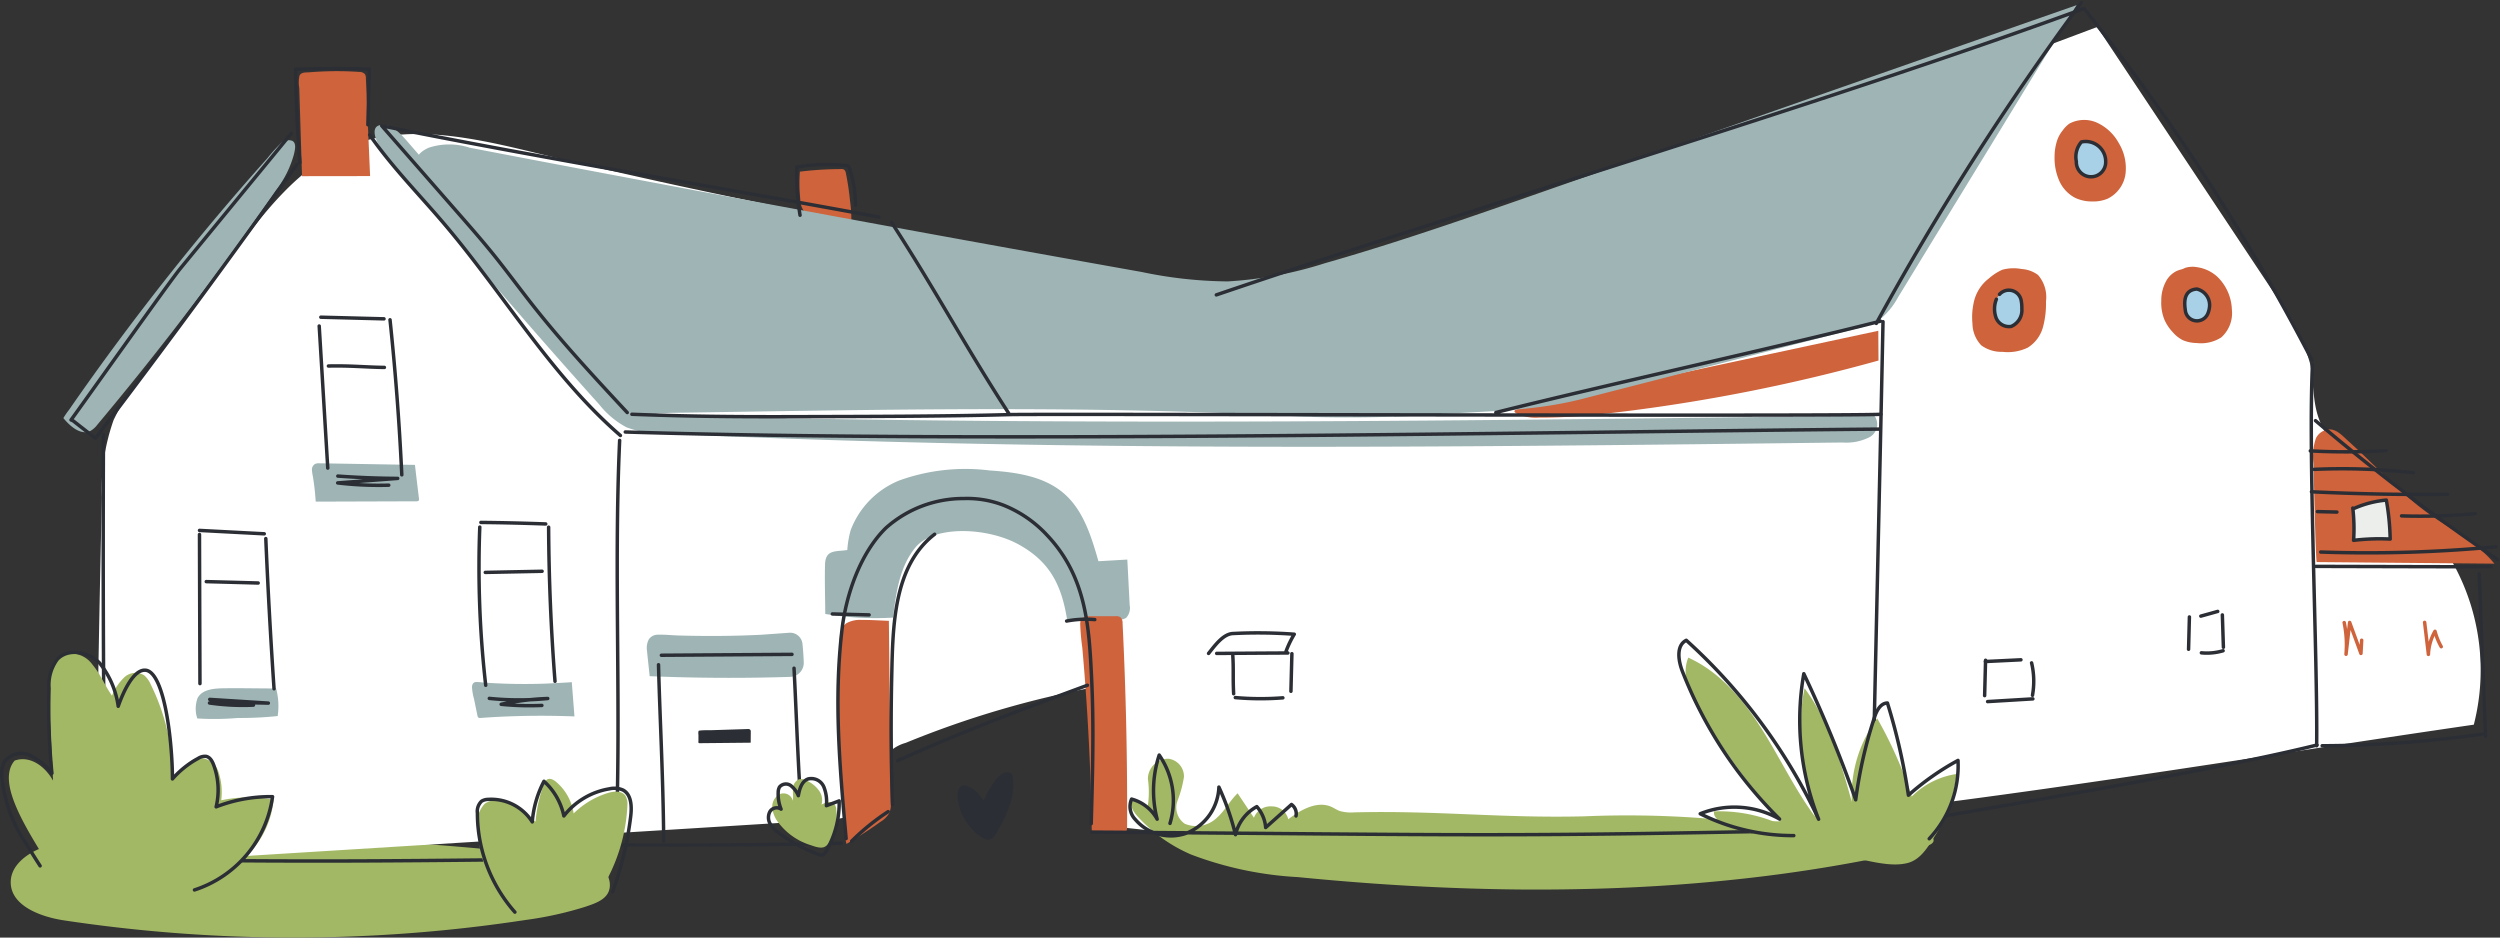<?xml version="1.0" encoding="utf-8"?>
<svg xmlns="http://www.w3.org/2000/svg" width="221.372" height="83.021" viewBox="0 0 221.372 83.021">
  <rect x="0" y="0" width="221.372" height="83.021" fill="#333333" stroke="none"/>
  <g id="Groupe_847" data-name="Groupe 847" transform="translate(-0.224 -0.163)">
    <g id="Groupe_48" data-name="Groupe 48" transform="translate(1.172 74.176)">
      <path id="Tracé_20" data-name="Tracé 20" d="M5.561.058a19.678,19.678,0,0,0-6.679.984c-1.3.511-2.631,1.509-2.7,2.906C-3.926,6.1-1.243,7.122.885,7.443a136.359,136.359,0,0,0,40.906-.037,31.557,31.557,0,0,0,5.221-1.151c1.117-.373,2.388-.788,2.2-2.209A2.339,2.339,0,0,0,47.065,2.1c-1.9-.312-3.841-.461-5.753-.663Q29.881.248,18.375.016,11.969-.113,5.561.058" transform="translate(3.823 0.04)" fill="#a3b865"/>
    </g>
    <g id="Groupe_49" data-name="Groupe 49" transform="translate(8.705 2.553)">
      <path id="Tracé_21" data-name="Tracé 21" d="M.319,24.695a18.46,18.46,0,0,1,1.038-6.863A18.4,18.4,0,0,1,3.718,14.1L12.135,2.87c2.7-3.6,5.586-7.349,9.712-9.145C27.19-8.6,33.331-7.147,39-5.767,55.137-1.838,71.483,1.184,87.82,4.2,93.958,5.334,100.178,6.473,106.4,6c5.606-.43,11.023-2.153,16.369-3.9Q150.094-6.826,177-16.979q8.011,12.046,16.02,24.093a17.053,17.053,0,0,1,2.818,5.655c.329,1.529.236,3.137.692,4.632,1.1,3.581,4.884,5.451,7.741,7.869A19.5,19.5,0,0,1,210.353,44.8c-40.361,5.864-81.146,13.924-121.618,8.865q-.151-6.115-.3-12.228a85.2,85.2,0,0,0-16.938,4.975,3.442,3.442,0,0,0-2.079,1.61c-.326.81-.007,1.743-.179,2.6-.4,1.964-2.9,2.506-4.9,2.629l-19.172,1.19L25.99,55.626,6.818,56.816l-4.752.295c-1.306.081-2.265.277-2.28-1.276-.032-3.2.076-6.4.123-9.6q.144-9.561.356-19.118.026-1.208.054-2.42" transform="translate(0.219 16.979)" fill="#fff"/>
    </g>
    <g id="Groupe_50" data-name="Groupe 50" transform="translate(134.326 29.453)">
      <path id="Tracé_22" data-name="Tracé 22" d="M8.19,2.34q9.2-1.973,18.4-3.949c0,.879.012,1.755.017,2.634A155.4,155.4,0,0,1,4.285,5.511c-1.711.214-3.424.4-5.142.5-.859.047-1.718.074-2.577.069A4.216,4.216,0,0,1-5.288,5.8c-.616-.292-.312-.432.2-.55q1.27-.291,2.543-.572,2.526-.563,5.059-1.112Q5.35,2.948,8.19,2.34" transform="translate(5.631 1.609)" fill="#ce633c"/>
    </g>
    <g id="Groupe_51" data-name="Groupe 51" transform="translate(57.502 56.19)">
      <path id="Tracé_23" data-name="Tracé 23" d="M.149,2.281q6.218.258,12.442.061a1.243,1.243,0,0,0,1.2-1.289c-.017-.542-.056-1.087-.113-1.627a1.094,1.094,0,0,0-1.161-.992c-.994.071-2.383.172-2.575.182q-1.815.088-3.635.1T2.65-1.325c-.579-.02-1.171-.086-1.75-.069a.969.969,0,0,0-.825.407A1.641,1.641,0,0,0-.087.045c.069.746.162,1.49.233,2.234a0,0,0,0,0,0,0" transform="translate(0.102 1.568)" fill="#9fb4b5"/>
    </g>
    <g id="Groupe_52" data-name="Groupe 52" transform="translate(182.154 10.783)">
      <path id="Tracé_24" data-name="Tracé 24" d="M0,1.924A4.992,4.992,0,0,0,.4,4.032,3.118,3.118,0,0,0,1.839,5.583a3.479,3.479,0,0,0,1.48.314,3.3,3.3,0,0,0,1.387-.25A2.871,2.871,0,0,0,6.284,3.433,4.273,4.273,0,0,0,5.677.714,4.187,4.187,0,0,0,3.7-1.105,2.786,2.786,0,0,0,1.318-1a2.52,2.52,0,0,0-.6.609A2.806,2.806,0,0,0,.189.616,4.62,4.62,0,0,0,0,1.924" transform="translate(0 1.323)" fill="#ce633c"/>
    </g>
    <g id="Groupe_53" data-name="Groupe 53" transform="translate(191.598 23.787)">
      <path id="Tracé_25" data-name="Tracé 25" d="M.3.677A3.551,3.551,0,0,0-.2,2.542,3.986,3.986,0,0,0,.092,4.253,3.955,3.955,0,0,0,.821,5.331a2.941,2.941,0,0,0,.884.7,3.215,3.215,0,0,0,1.217.253,3.309,3.309,0,0,0,2.194-.5,2.883,2.883,0,0,0,.935-2.464A4.245,4.245,0,0,0,4.8.451,3.366,3.366,0,0,0,2.958-.432a2.2,2.2,0,0,0-1,.049c-.118.044-.223.106-.346.14a2.854,2.854,0,0,0-.481.164A2.177,2.177,0,0,0,.3.677" transform="translate(0.205 0.465)" fill="#ce633c"/>
    </g>
    <g id="Groupe_54" data-name="Groupe 54" transform="translate(174.856 23.92)">
      <path id="Tracé_26" data-name="Tracé 26" d="M.016,2.906A2.835,2.835,0,0,0,.8,4.828,3.031,3.031,0,0,0,2.677,5.4a4.073,4.073,0,0,0,2.246-.378A3.106,3.106,0,0,0,6.258,3.218,7.9,7.9,0,0,0,6.526.94a2.978,2.978,0,0,0-.709-2.351,2.736,2.736,0,0,0-1.451-.523,3.788,3.788,0,0,0-1.708.066,4.721,4.721,0,0,0-1.178.761A3.617,3.617,0,0,0,.107,1.144,5.9,5.9,0,0,0,.016,2.906" transform="translate(0.011 1.998)" fill="#ce633c"/>
    </g>
    <g id="Groupe_55" data-name="Groupe 55" transform="translate(73.267 41.73)">
      <path id="Tracé_27" data-name="Tracé 27" d="M.021,7.584a26.726,26.726,0,0,0,6,.324C6.282,5.719,6.6,3.4,8,1.7c1.667-2.018,6.433-1.777,9.165-.258S20.94,5,21.433,8.082l4.447.017a1.263,1.263,0,0,0,.785-.172,1.273,1.273,0,0,0,.309-1.119q-.1-2.021-.209-4.04l-2.558.147C23.581.721,22.872-1.6,21.144-3.093c-1.765-1.527-4.239-1.873-6.568-2.03a17.267,17.267,0,0,0-8.014.891A7.7,7.7,0,0,0,2.269.164a8.829,8.829,0,0,0-.3,1.76C.932,2.076.038,1.867,0,3.193c-.042,1.46.012,2.931.02,4.391" transform="translate(0.014 5.214)" fill="#9fb4b5"/>
    </g>
    <g id="Groupe_56" data-name="Groupe 56" transform="translate(42.019 60.552)">
      <path id="Tracé_28" data-name="Tracé 28" d="M.285,1.761a.276.276,0,0,0,.091.184.276.276,0,0,0,.184.029,74.592,74.592,0,0,1,8.316-.135L8.64-1.2c0,.022-2.221.13-2.423.137-.815.027-1.627.034-2.442.025s-1.622-.042-2.432-.088C1.14-1.14.936-1.155.732-1.17A4.974,4.974,0,0,0,.16-1.209c-.25.015-.349.216-.356.442A4.716,4.716,0,0,0-.024.261c.083.4.167.805.25,1.21.02.1.039.191.059.29" transform="translate(0.196 1.211)" fill="#9fb4b5"/>
    </g>
    <g id="Groupe_57" data-name="Groupe 57" transform="translate(27.852 41.187)">
      <path id="Tracé_29" data-name="Tracé 29" d="M.194,2.012l8.9-.029c.086,0,.184-.007.228-.079a.26.26,0,0,0,.017-.162Q9.156.251,8.981-1.243q-1.3-.018-2.6-.042l-2.6-.044L1.2-1.373l-.658-.01a.857.857,0,0,0-.407.061.584.584,0,0,0-.27.582,4.361,4.361,0,0,0,.081.533C-.017.007.012.22.042.434c.056.422.1.847.13,1.271.01.1.015.2.022.307" transform="translate(0.133 1.383)" fill="#9fb4b5"/>
    </g>
    <g id="Groupe_58" data-name="Groupe 58" transform="translate(17.554 61.106)">
      <path id="Tracé_30" data-name="Tracé 30" d="M4.3,1.459A6.117,6.117,0,0,0,4.16-.983C2.614-.983,1.065-1.02-.481-1c-.788.015-1.9.064-2.315.874A2.741,2.741,0,0,0-2.82,1.673a24.858,24.858,0,0,0,3.6-.044A31.925,31.925,0,0,0,4.3,1.459" transform="translate(2.96 1.003)" fill="#9fb4b5"/>
    </g>
    <g id="Groupe_59" data-name="Groupe 59" transform="translate(95.876 54.727)">
      <path id="Tracé_31" data-name="Tracé 31" d="M.607,11.35l2.6.029a.567.567,0,0,0,.439-.125.552.552,0,0,0,.088-.366q.044-9.031-.4-18.057a.7.7,0,0,0-.194-.545.677.677,0,0,0-.42-.091H.467c-.538,0-.876.1-.884.695A20.314,20.314,0,0,0-.23-5q.1,1.149.191,2.3.35,4.5.518,9.013c.015.42.14,5.041.128,5.041" transform="translate(0.417 7.804)" fill="#ce633c"/>
    </g>
    <g id="Groupe_60" data-name="Groupe 60" transform="translate(74.472 55.058)">
      <path id="Tracé_32" data-name="Tracé 32" d="M.424,11.751q1.561-.924,3.036-1.976A2.131,2.131,0,0,0,4.216,9a2.2,2.2,0,0,0,.13-.94Q4.257.029,4.169-8c-.808-.029-1.62-.088-2.43-.079a2.439,2.439,0,0,0-1.328.292A1.455,1.455,0,0,0-.168-6.662c-.088.83-.071,1.686-.091,2.521q-.118,5.11.2,10.215c.029.481.344,5.677.486,5.677" transform="translate(0.291 8.079)" fill="#ce633c"/>
    </g>
    <g id="Groupe_61" data-name="Groupe 61" transform="translate(71.011 15.134)">
      <path id="Tracé_33" data-name="Tracé 33" d="M2.162,0a.485.485,0,0,1,.307.049.486.486,0,0,1,.162.324,23.3,23.3,0,0,1,.358,2.4,11.917,11.917,0,0,1,.1,2.472,11.541,11.541,0,0,1-2.067-.43A7.462,7.462,0,0,1-.265,4.42,1.92,1.92,0,0,1-1.411,2.68,13.874,13.874,0,0,1-1.446.228,29.883,29.883,0,0,1,2.162,0" transform="translate(1.487 0.002)" fill="#ce633c"/>
    </g>
    <g id="Groupe_62" data-name="Groupe 62" transform="translate(26.676 6.468)">
      <path id="Tracé_34" data-name="Tracé 34" d="M.173,5.508,6.2,5.5q-.184-4.33-.373-8.662a.67.67,0,0,0-.083-.361.671.671,0,0,0-.525-.2q-1.451-.1-2.906-.052-.744.026-1.485.083c-.3.025-.734-.027-.879.3A2.818,2.818,0,0,0-.07-2.3L-.026-.862q.048,1.5.093,3Q.119,3.821.173,5.508" transform="translate(0.119 3.787)" fill="#ce633c"/>
    </g>
    <g id="Groupe_63" data-name="Groupe 63" transform="translate(205.055 38.184)">
      <path id="Tracé_35" data-name="Tracé 35" d="M.186,6.963l15.728.14c-1.546-1.895-3.829-3-5.817-4.425C7.5.814,5.375-1.611,3-3.734c-.464-.412-.984-1.031-1.654-1.053a1.4,1.4,0,0,0-1.237.8A4.778,4.778,0,0,0-.089-1.729Q-.071-.381-.037.962c.012.5.145,6,.223,6" transform="translate(0.128 4.787)" fill="#ce633c"/>
    </g>
    <g id="Groupe_64" data-name="Groupe 64" transform="translate(33.4 11.223)">
      <path id="Tracé_36" data-name="Tracé 36" d="M11.785,14.672a7.689,7.689,0,0,0,2.4,2.013,8.495,8.495,0,0,0,3.137.55c34.811,1.642,69.7,1.22,104.552.8a4.567,4.567,0,0,0,2.359-.454,1.3,1.3,0,0,0,.457-1.932c-35.15.457-70.312.913-105.455.044a7.823,7.823,0,0,1-3.483-.623,7.078,7.078,0,0,1-1.941-1.74q-9.5-10.968-19-21.93c-.538-.621-1.4-1.62-2.4-1.473-.776.115-.508,1.011-.3,1.47A12.315,12.315,0,0,0-6.015-6.085q1.193,1.465,2.4,2.923,2.4,2.9,4.848,5.778T6.162,8.333q2.474,2.831,4.987,5.633c.214.236.425.471.636.707" transform="translate(8.103 10.088)" fill="#9fb4b5"/>
    </g>
    <g id="Groupe_65" data-name="Groupe 65" transform="translate(5.835 12.566)">
      <path id="Tracé_37" data-name="Tracé 37" d="M0,14.588c.616.749,1.573,1.576,2.43,1.119a2.11,2.11,0,0,0,.589-.545q8.372-10,15.8-20.733a9.158,9.158,0,0,0,1.608-3.235c.071-.346.238-.95-.16-1.158a.988.988,0,0,0-1,.221,12.669,12.669,0,0,0-1.208,1.328c-.42.466-.837.938-1.252,1.409q-1.244,1.414-2.464,2.85Q11.884-1.263,9.521,1.712t-4.609,6Q2.655,10.748.5,13.861a6.863,6.863,0,0,0-.5.727" transform="translate(0 10.03)" fill="#9fb4b5"/>
    </g>
    <g id="Groupe_66" data-name="Groupe 66" transform="translate(37.053 0.616)">
      <path id="Tracé_38" data-name="Tracé 38" d="M9.544,19.759a8.461,8.461,0,0,0,2.756,2.31,8.534,8.534,0,0,0,3.554.452c19.339-.28,36.9-.709,56.217.341a118.6,118.6,0,0,0,12.034-.216c4.443-.319,8.311-.258,12.626-1.365l24-6.156a6.577,6.577,0,0,0,2.535-1.046,6.558,6.558,0,0,0,1.416-1.8q7.9-12.934,15.809-25.862Q116.851-5.32,93.206,2.948c-6.391,2.234-12.79,4.47-19.3,6.328a34.705,34.705,0,0,1-8.578,1.605,38.3,38.3,0,0,1-7.631-.837Q48.513,8.409,39.336,6.735T20.989,3.351Q11.851,1.646,2.718-.093L-1.815-.962a5.8,5.8,0,0,0-3.62.007c-2.837,1.271.442,3.9,1.573,5.248q5.9,7.01,11.98,13.863c.211.238,1.149,1.6,1.426,1.6" transform="translate(6.562 13.585)" fill="#9fb4b5"/>
    </g>
    <g id="Groupe_67" data-name="Groupe 67" transform="translate(54.734 28.653)">
      <path id="Tracé_39" data-name="Tracé 39" d="M24.957,26.334c.118-4.46.25-8.541.027-13-.216-4.32-.425-8.826-3.917-12.52a10.6,10.6,0,0,0-3.873-2.673,8.933,8.933,0,0,0-3.512-.592,10.3,10.3,0,0,0-6.9,2.6c-2.248,2.2-3.522,5.856-3.89,8.978-.741,6.254-.2,12.255.361,18.526M-16.8-7.6c-.542,11.926.184,24.331-.358,36.257m.859-37c31.547.974,79.2.025,111.147-.258m.221-9.509c-.285,14.025-.763,34.352-.979,44.921m-83-26.1c-3.655,2.823-3.7,8.136-3.8,12.672q-.125,5.633.071,11.268m30.133-13.19c.076,1.173,0,2.035.076,3.372m5.157-3.544q-.044,1.664-.086,3.326M133.1-14.321c-.4,7.844.459,25.909.368,33.761M94.089,26.815c7.871-1.5,28.894-4.84,39.421-7.444m-29.36-7.5L104.068,15M122.2,8.036l-.074,2.859m-13.9,1.208a7.017,7.017,0,0,1,.079,2.867m16.813-7.113c.032.952.061,1.907.093,2.859M6.976,25.274a20.1,20.1,0,0,0-3.23,2.612M7.82,20.753c6.281-2.791,10.525-4.344,16.8-6.671m11.448-2.818q3.152-.022,6.3-.039m-4.651,3.949a25.642,25.642,0,0,0,4.209.022m-6.578-3.932c.547-.68,1.284-1.721,2.157-1.762a44.564,44.564,0,0,1,5.432.061A8.864,8.864,0,0,0,42.2,11.1" transform="translate(17.159 18.106)" fill="none" stroke="#2b2e34" stroke-linecap="round" stroke-linejoin="round" stroke-width="0.308"/>
    </g>
    <g id="Groupe_68" data-name="Groupe 68" transform="translate(176.835 25.846)">
      <path id="Tracé_40" data-name="Tracé 40" d="M.1.482A2.33,2.33,0,0,0,.071,2.126a1.227,1.227,0,0,0,1.343.763,1.557,1.557,0,0,0,.94-1.554A3.464,3.464,0,0,0,2.3.624,1.11,1.11,0,0,0,.385.04S.378.05.373.052" transform="translate(0.067 0.331)" fill="#a8d1e7"/>
    </g>
    <g id="Groupe_69" data-name="Groupe 69" transform="translate(176.835 25.846)">
      <path id="Tracé_41" data-name="Tracé 41" d="M.1.482A2.33,2.33,0,0,0,.071,2.126a1.227,1.227,0,0,0,1.343.763,1.557,1.557,0,0,0,.94-1.554A3.464,3.464,0,0,0,2.3.624,1.11,1.11,0,0,0,.385.04S.378.05.373.052" transform="translate(0.067 0.331)" fill="none" stroke="#2b2e34" stroke-linecap="round" stroke-linejoin="round" stroke-width="0.308"/>
    </g>
    <g id="Groupe_70" data-name="Groupe 70" transform="translate(184.065 12.663)">
      <path id="Tracé_42" data-name="Tracé 42" d="M.275.043A2.013,2.013,0,0,0-.172,1.771a1.3,1.3,0,0,0,2.592.187,2.224,2.224,0,0,0,0-.339A1.768,1.768,0,0,0,.275.043" transform="translate(0.189 0.029)" fill="#a8d1e7"/>
    </g>
    <g id="Groupe_71" data-name="Groupe 71" transform="translate(184.065 12.663)">
      <path id="Tracé_43" data-name="Tracé 43" d="M.275.043A2.013,2.013,0,0,0-.172,1.771a1.3,1.3,0,0,0,2.592.187,2.224,2.224,0,0,0,0-.339A1.768,1.768,0,0,0,.275.043" transform="translate(0.189 0.029)" fill="none" stroke="#2b2e34" stroke-linecap="round" stroke-linejoin="round" stroke-width="0.308"/>
    </g>
    <g id="Groupe_72" data-name="Groupe 72" transform="translate(193.682 25.757)">
      <path id="Tracé_44" data-name="Tracé 44" d="M.635,0C-.62.088-.468,1.325-.379,1.937a1.037,1.037,0,0,0,1.961.29,1.951,1.951,0,0,0,.179-.714A1.455,1.455,0,0,0,.635,0" transform="translate(0.436)" fill="#a8d1e7"/>
    </g>
    <g id="Groupe_73" data-name="Groupe 73" transform="translate(193.682 25.757)">
      <path id="Tracé_45" data-name="Tracé 45" d="M.635,0C-.62.088-.468,1.325-.379,1.937a1.037,1.037,0,0,0,1.961.29,1.951,1.951,0,0,0,.179-.714A1.455,1.455,0,0,0,.635,0" transform="translate(0.436)" fill="none" stroke="#2b2e34" stroke-linecap="round" stroke-linejoin="round" stroke-width="0.308"/>
    </g>
    <g id="Groupe_74" data-name="Groupe 74" transform="translate(6.515 0.378)">
      <path id="Tracé_46" data-name="Tracé 46" d="M100.451,34.584l3.142-.152m-2.948,3.7q2-.121,4.006-.241m14.874-7.327q.747-.206,1.495-.417m-1.446,3.667a5.039,5.039,0,0,0,1.922-.184M-.851,50.675c-8.259.174-12.761.169-19.611.15a.13.13,0,0,0,.226.025m-45.957-36.34c-.061,13,.01,25.008.142,37.087m23.428-63.651c1.941,2.805,4.357,5.243,6.568,7.842C-30.768,2-26.586,9.224-20.42,14.57M3.586-4.307C7.653,1.964,9.973,6.448,14.04,12.72M-65.872,52.035c15.281.38,29.35.179,44.462-.017M-32.872,22.682a92.049,92.049,0,0,0,.525,14.005m-25.345-13.35q.018,6.6.042,13.2m30.874-13.848q.033,6.829.565,13.644M-51.82,23.7q.28,6.649.729,13.293m4-32.116.758,12.577m5.513-13.129q.722,6.848,1.043,13.728m22.988,15.976L-5.23,33.95m-11.816.92c.118,4.668.41,9.805.461,15.615M-5.046,35.178c.265,5.054.38,10.061.879,15.478M-46.273,8.417c2.015-.044,3.282.106,4.953.125m-5.626-4.447,5.591.145m9.329,33.609a26.008,26.008,0,0,0,5.172.01,23.532,23.532,0,0,0-4.121.513,25.5,25.5,0,0,0,3.6.1m-5.007-11.779,5.027-.1m-5.417-4.325q2.872.029,5.738.135m-30.654.572,5.731.3m-5.132,4.234q2.3.059,4.592.123m-4.285,10.306q2.592.166,5.184.329-2.6-.063-5.206-.012a20.767,20.767,0,0,0,3.885.189m7.479-20.281q2.643.191,5.3.206l-5.314.4a31.228,31.228,0,0,0,4.519.2M-42.78-12.947q.066-2.467.135-4.931-3.269-.085-6.539.022.052,4.138.38,8.267m44.29,4.654A22.751,22.751,0,0,1-4.8-9.2,15.618,15.618,0,0,1-.463-9.331a.381.381,0,0,1,.216.059.37.37,0,0,1,.11.189,10.111,10.111,0,0,1,.53,3.274m-69.458,19c.891-1.208,8.706-12.223,9.658-13.384q4.926-6,9.855-12m.479,2.771Q-57.8,2.839-66.905,14.816l-1.841-1.441a.889.889,0,0,0-.319-.184m27.512-26.047q3.365,3.844,6.73,7.692c1.117,1.274,2.231,2.548,3.291,3.868C-30.4.116-29.328,1.576-28.206,3c2.619,3.328,5.505,6.433,8.389,9.536M-41.553-12.856c12.51,2.567,32.067,5.849,44.023,8.08M-19.4,12.69c4.882.189,9.148.228,14.032.214,6.458-.017,13.826-.025,19.4-.184,3-.083,74.158.164,77.155-.029m17.994-35.933A190.1,190.1,0,0,1,129.382,7.926M109.189-23.243C87.2-15.153,53.525-5.092,32.35,2.119m-34,28.253,3.25.083M19.094,31a9.2,9.2,0,0,1,2.489-.128m87.366-54.646A247.937,247.937,0,0,0,90.788,4.644M129.723,26.16q7.75.022,15.5.039M130.27,42.043a103.232,103.232,0,0,0,14.192-1.033M129.681,13.257a187.053,187.053,0,0,0,16.121,12.3M91.161,4.446C82,6.768,66.688,10.128,57.1,12.533" transform="translate(69.065 23.778)" fill="none" stroke="#2b2e34" stroke-linecap="round" stroke-linejoin="round" stroke-width="0.308"/>
    </g>
    <g id="Groupe_75" data-name="Groupe 75" transform="translate(208.561 44.446)">
      <path id="Tracé_47" data-name="Tracé 47" d="M0,.417A15.9,15.9,0,0,1,.071,3.277a19.315,19.315,0,0,1,3.24-.113A21.977,21.977,0,0,0,2.97-.287,8.994,8.994,0,0,0,.135.442" transform="translate(0 0.287)" fill="#eceeeb"/>
    </g>
    <g id="Groupe_76" data-name="Groupe 76" transform="translate(208.561 44.446)">
      <path id="Tracé_48" data-name="Tracé 48" d="M0,.417A15.9,15.9,0,0,1,.071,3.277a19.315,19.315,0,0,1,3.24-.113A21.977,21.977,0,0,0,2.97-.287,8.994,8.994,0,0,0,.135.442" transform="translate(0 0.287)" fill="none" stroke="#2b2e34" stroke-linecap="round" stroke-linejoin="round" stroke-width="0.308"/>
    </g>
    <g id="Groupe_77" data-name="Groupe 77" transform="translate(207.799 55.275)">
      <path id="Tracé_49" data-name="Tracé 49" d="M0,.012a9.77,9.77,0,0,1,.164,2.8Q.323,1.4.484,0l1,2.739c.022-.388.042-.778.064-1.166M7.123-.008q.169,1.417.334,2.832A4.493,4.493,0,0,1,8.041.782a5.769,5.769,0,0,0,.552,1.362" transform="translate(0 0.008)" fill="none" stroke="#ce633c" stroke-linecap="round" stroke-linejoin="round" stroke-width="0.308"/>
    </g>
    <g id="Groupe_78" data-name="Groupe 78" transform="translate(204.801 40.069)">
      <path id="Tracé_50" data-name="Tracé 50" d="M8.863,6.471l.56,14.381M-6.094-4.429a59.783,59.783,0,0,0,6.7-.02M-5.174,4.527a121.251,121.251,0,0,0,15.515-.466M-5.76-2.792a56.107,56.107,0,0,1,8.8.3M-5.466.946c.574.015,1.146.029,1.721.042m5.731.339a52.936,52.936,0,0,0,6.514-.2M-5.993-.809q6.02.291,12.051.223" transform="translate(6.094 4.449)" fill="none" stroke="#2b2e34" stroke-linecap="round" stroke-linejoin="round" stroke-width="0.308"/>
    </g>
    <g id="Groupe_79" data-name="Groupe 79" transform="translate(85.01 68.54)">
      <path id="Tracé_51" data-name="Tracé 51" d="M2.708,1.815A5.1,5.1,0,0,0,3.034-.836a.548.548,0,0,0-.135-.3.431.431,0,0,0-.255-.1c-.538-.059-.972.41-1.274.857A10.677,10.677,0,0,0,.437,1.292,2.877,2.877,0,0,0-.856.028a.828.828,0,0,0-.518-.106c-.4.086-.511.606-.484,1.014a4.7,4.7,0,0,0,1.316,2.9,2.879,2.879,0,0,0,1.271.891c.555.12.839-.557,1.065-.943a11.456,11.456,0,0,0,.913-1.968" transform="translate(1.862 1.248)" fill="#2b2e34"/>
    </g>
    <g id="Groupe_80" data-name="Groupe 80" transform="translate(62.056 64.719)">
      <path id="Tracé_52" data-name="Tracé 52" d="M0,.659a.146.146,0,0,0,.037.12A.143.143,0,0,0,.131.8L4.638.755l.007-.95A.277.277,0,0,0,4.6-.389a.293.293,0,0,0-.238-.064L2.245-.386,1.187-.352C.843-.342.48-.364.141-.32c-.106.015-.1,0-.13.086a.969.969,0,0,0,0,.292c0,.2,0,.4,0,.6" transform="translate(0.003 0.453)" fill="#2b2e34"/>
    </g>
    <g id="Groupe_81" data-name="Groupe 81" transform="translate(68.607 69.143)">
      <path id="Tracé_53" data-name="Tracé 53" d="M3.361,1.595a.863.863,0,0,0-.221-.523c-.287-.265-.746-.088-1.09.1a1.428,1.428,0,0,0-.2-1.212A2.718,2.718,0,0,0,.9-.874a1.06,1.06,0,0,0-.881-.182.924.924,0,0,0-.5.844C-.5.134-.436.483-.493.824A.844.844,0,0,0-1.649.247a1.252,1.252,0,0,0-.658,1.244,2.563,2.563,0,0,0,.6,1.35,5.687,5.687,0,0,0,2.734,1.9c.356.115.913.349,1.281.177.442-.2.695-.879.844-1.3a4.217,4.217,0,0,0,.2-2.02" transform="translate(2.311 1.096)" fill="#a3b865"/>
    </g>
    <g id="Groupe_82" data-name="Groupe 82" transform="translate(68.269 69.085)">
      <path id="Tracé_54" data-name="Tracé 54" d="M3.71,1.182l-1.129.427A3.527,3.527,0,0,0,2.348-.07a1.21,1.21,0,0,0-1.4-.687C.387-.543.2.137.095.721A2.165,2.165,0,0,0-.568-.168a.738.738,0,0,0-1,.118.913.913,0,0,0-.118.464,3.5,3.5,0,0,0,.253,1.5.7.7,0,0,0-.994.231,1.108,1.108,0,0,0,.049,1.1,2.845,2.845,0,0,0,.808.817A13.613,13.613,0,0,0,1.8,5.892c.191.071.4.162.577,0a2.827,2.827,0,0,0,.464-.79,8.452,8.452,0,0,0,.646-1.787A8.344,8.344,0,0,0,3.71,1.182Z" transform="translate(2.551 0.813)" fill="none" stroke="#2b2e34" stroke-linecap="round" stroke-linejoin="round" stroke-width="0.308"/>
    </g>
    <g id="Groupe_83" data-name="Groupe 83" transform="translate(1 57.984)">
      <path id="Tracé_55" data-name="Tracé 55" d="M12.251,10.838a7.817,7.817,0,0,0,2.774-5.294,11.781,11.781,0,0,0-4.634.047,5.748,5.748,0,0,0-.25-2.543A1.774,1.774,0,0,0,8.184,1.87c-.835.243-1.259,1.286-2.074,1.6A18.958,18.958,0,0,0,4.151-4.661a2.181,2.181,0,0,0-.594-.82A1.458,1.458,0,0,0,1.8-5.29,4.685,4.685,0,0,0,.717-3.67C.1-4.539-.3-5.575-.986-6.387a2.375,2.375,0,0,0-2.756-.884c-1.122.587-1.21,2.2-1.144,3.512Q-4.695.049-4.5,3.851c-.731-1.289-2.054-2.248-3.4-1.775-1.8,2.076,1.539,6.75,3.556,10.137a7.339,7.339,0,0,0,2.889,3.193,5.873,5.873,0,0,0,3.228.241A25.558,25.558,0,0,0,5.194,15a6.273,6.273,0,0,0,2.148-1.011,13.949,13.949,0,0,1,1.8-1.259,15.83,15.83,0,0,0,3.107-1.895" transform="translate(8.423 7.452)" fill="#a3b865"/>
    </g>
    <g id="Groupe_84" data-name="Groupe 84" transform="translate(0.378 57.927)">
      <path id="Tracé_56" data-name="Tracé 56" d="M10.113,12.468a10.14,10.14,0,0,0,6.914-8.259,13.217,13.217,0,0,0-4.995.9,6.406,6.406,0,0,0-.214-3.694c-.123-.339-.326-.709-.682-.776a1.092,1.092,0,0,0-.692.177,8.23,8.23,0,0,0-2.28,1.821C8.152-.727,7.469-6.588,5.881-6.973,4.777-7.214,3.815-5.1,3.361-3.795A7.825,7.825,0,0,0,1.714-7.624c-.977-1.014-2.8-1.355-3.755-.324a3.822,3.822,0,0,0-.724,2.56A59.68,59.68,0,0,0-2.51,2.135,5.423,5.423,0,0,0-4.467.537a1.857,1.857,0,0,0-2.261.6A2.276,2.276,0,0,0-6.953,2.28,12.464,12.464,0,0,0-4.734,8.448c.38.636.776,1.266,1.178,1.887" transform="translate(6.953 8.572)" fill="none" stroke="#2b2e34" stroke-linecap="round" stroke-linejoin="round" stroke-width="0.308"/>
    </g>
    <g id="Groupe_85" data-name="Groupe 85" transform="translate(100.391 67.336)">
      <path id="Tracé_57" data-name="Tracé 57" d="M37.456,3.45c-3.714-.317-9.162-.231-12.874-.565a89.991,89.991,0,0,0-10.23-.145c-7.39.177-12.967-.528-20.36-.351a3.6,3.6,0,0,1-1.262-.118c-.292-.1-.538-.282-.822-.4C-9.365,1.358-10.8,2.205-11.847,3a1.487,1.487,0,0,0-1.448-1.141,1.566,1.566,0,0,0-1.59,1.006Q-15.607,1.778-16.328.7c-.7.663-1.1,1.509-1.826,2.155a2.632,2.632,0,0,1-2.855.542,1.738,1.738,0,0,1-.655-2,10.533,10.533,0,0,0,.582-2.135,1.576,1.576,0,0,0-1.4-1.625A1.806,1.806,0,0,0-24.276-.576a8.343,8.343,0,0,1-.037,2.582A1.928,1.928,0,0,0-25.7,1.341c-.2.493.16,1.014.535,1.433a13.743,13.743,0,0,0,4.713,3.348,31.351,31.351,0,0,0,9.462,2q3.325.328,6.661.567t6.691.373q3.347.136,6.7.16,3.336.018,6.669-.081t6.652-.334q3.325-.236,6.634-.614t6.58-.913q3.277-.534,6.509-1.232c.518-.113,1.033-.228,1.544-.366a6.014,6.014,0,0,0,1.4-.469c.54-.319.091-.79-.3-1.038a3.944,3.944,0,0,0-2.211-.533c-1.156,0-2.312-.022-3.466-.081q-.814-.04-1.627-.11" transform="translate(25.753 2.372)" fill="#a3b865"/>
    </g>
    <g id="Groupe_86" data-name="Groupe 86" transform="translate(96.907 67.023)">
      <path id="Tracé_58" data-name="Tracé 58" d="M4.1,3.585a7.069,7.069,0,0,0-.955-6.05,10.111,10.111,0,0,0-.182,5.677A3.679,3.679,0,0,0,.7,1.433a1.644,1.644,0,0,0,.336,1.814A4.127,4.127,0,0,0,5.694,4.4,4.584,4.584,0,0,0,8.431.372,23.074,23.074,0,0,1,9.9,4.584,3.805,3.805,0,0,1,11.788,2.1a3.155,3.155,0,0,1,.783,1.853q1.145-1.02,2.288-2.042a1,1,0,0,1,.4,1.016M-2.818,4.356c33.523.231,36.738.479,69.073-.27h0" transform="translate(2.818 2.465)" fill="none" stroke="#2b2e34" stroke-linecap="round" stroke-linejoin="round" stroke-width="0.308"/>
    </g>
    <g id="Groupe_87" data-name="Groupe 87" transform="translate(149.483 58.399)">
      <path id="Tracé_59" data-name="Tracé 59" d="M14.222,6.1a7.084,7.084,0,0,0-3.974,2A37.561,37.561,0,0,0,7.187,1.178a11.45,11.45,0,0,0-2.246,7.41c-.977-3.525-2-7.142-4.185-10.075-.8,3.743.056,7.621.916,11.352-1.811-2.45-3.112-5.23-4.742-7.8S-6.764-2.95-9.542-4.2c-.687,1.691.25,3.574,1.217,5.122a75.785,75.785,0,0,0,7.248,9.781A13.232,13.232,0,0,0-7.262,9.415c-.088.606.606,1,1.185,1.2a71.7,71.7,0,0,0,11.315,2.96c1.428.25,3.2.785,4.651.407,1.1-.285,1.728-1.323,2.3-2.219A13.146,13.146,0,0,0,14.222,6.1" transform="translate(9.778 4.197)" fill="#a3b865"/>
    </g>
    <g id="Groupe_88" data-name="Groupe 88" transform="translate(148.889 56.861)">
      <path id="Tracé_60" data-name="Tracé 60" d="M13.135,10.412a9.437,9.437,0,0,0,2.548-6.936,23.559,23.559,0,0,0-4.391,3.083A54.69,54.69,0,0,0,9.434-1.607c-.619.012-.965.7-1.156,1.293a39.782,39.782,0,0,0-1.654,7.28A115.419,115.419,0,0,0,2.029-4.2,23.827,23.827,0,0,0,3.34,8.684,49.8,49.8,0,0,0-8.378-7.159c-.908.457-.714,1.794-.346,2.742A37.466,37.466,0,0,0-.119,8.67,8.1,8.1,0,0,0-7.143,8.2a18.376,18.376,0,0,0,8.284,1.934" transform="translate(9.031 7.159)" fill="none" stroke="#2b2e34" stroke-linecap="round" stroke-linejoin="round" stroke-width="0.308"/>
    </g>
    <g id="Groupe_89" data-name="Groupe 89" transform="translate(42.48 69.128)">
      <path id="Tracé_61" data-name="Tracé 61" d="M7.876,1.423a1.436,1.436,0,0,0-.164-.9C7.382.053,6.68.11,6.136.281A7.457,7.457,0,0,0,3.122,2.09,4.491,4.491,0,0,0,1.561-.718C1.342-.9,1.035-1.066.787-.926a.748.748,0,0,0-.29.42A11.82,11.82,0,0,0-.246,2.807c-.731-.454-1.328-1.1-2.072-1.532a2.2,2.2,0,0,0-2.425-.054A2.675,2.675,0,0,0-5.39,3.588,14.34,14.34,0,0,0-4.156,8.312a3.875,3.875,0,0,0,.911,1.365A4.493,4.493,0,0,0-.8,10.492a12.673,12.673,0,0,0,3.193.135,4.389,4.389,0,0,0,3.23-1.89,15.6,15.6,0,0,0,1.86-4.516,15.369,15.369,0,0,0,.4-2.8" transform="translate(5.415 0.978)" fill="#a3b865"/>
    </g>
    <g id="Groupe_90" data-name="Groupe 90" transform="translate(42.498 69.344)">
      <path id="Tracé_62" data-name="Tracé 62" d="M7.092,5.8A29.908,29.908,0,0,0,8.7-.9c.1-.847.071-1.9-.677-2.307A1.907,1.907,0,0,0,6.81-3.317a6.42,6.42,0,0,0-4.03,2.4A5.739,5.739,0,0,0,1.017-3.987,9.391,9.391,0,0,0-.019-.389a4.31,4.31,0,0,0-3.93-1.993,1.1,1.1,0,0,0-.56.162,1.247,1.247,0,0,0-.368,1.058A13.257,13.257,0,0,0-1.558,7.6" transform="translate(4.876 3.987)" fill="none" stroke="#2b2e34" stroke-linecap="round" stroke-linejoin="round" stroke-width="0.308"/>
    </g>
  </g>
</svg>
